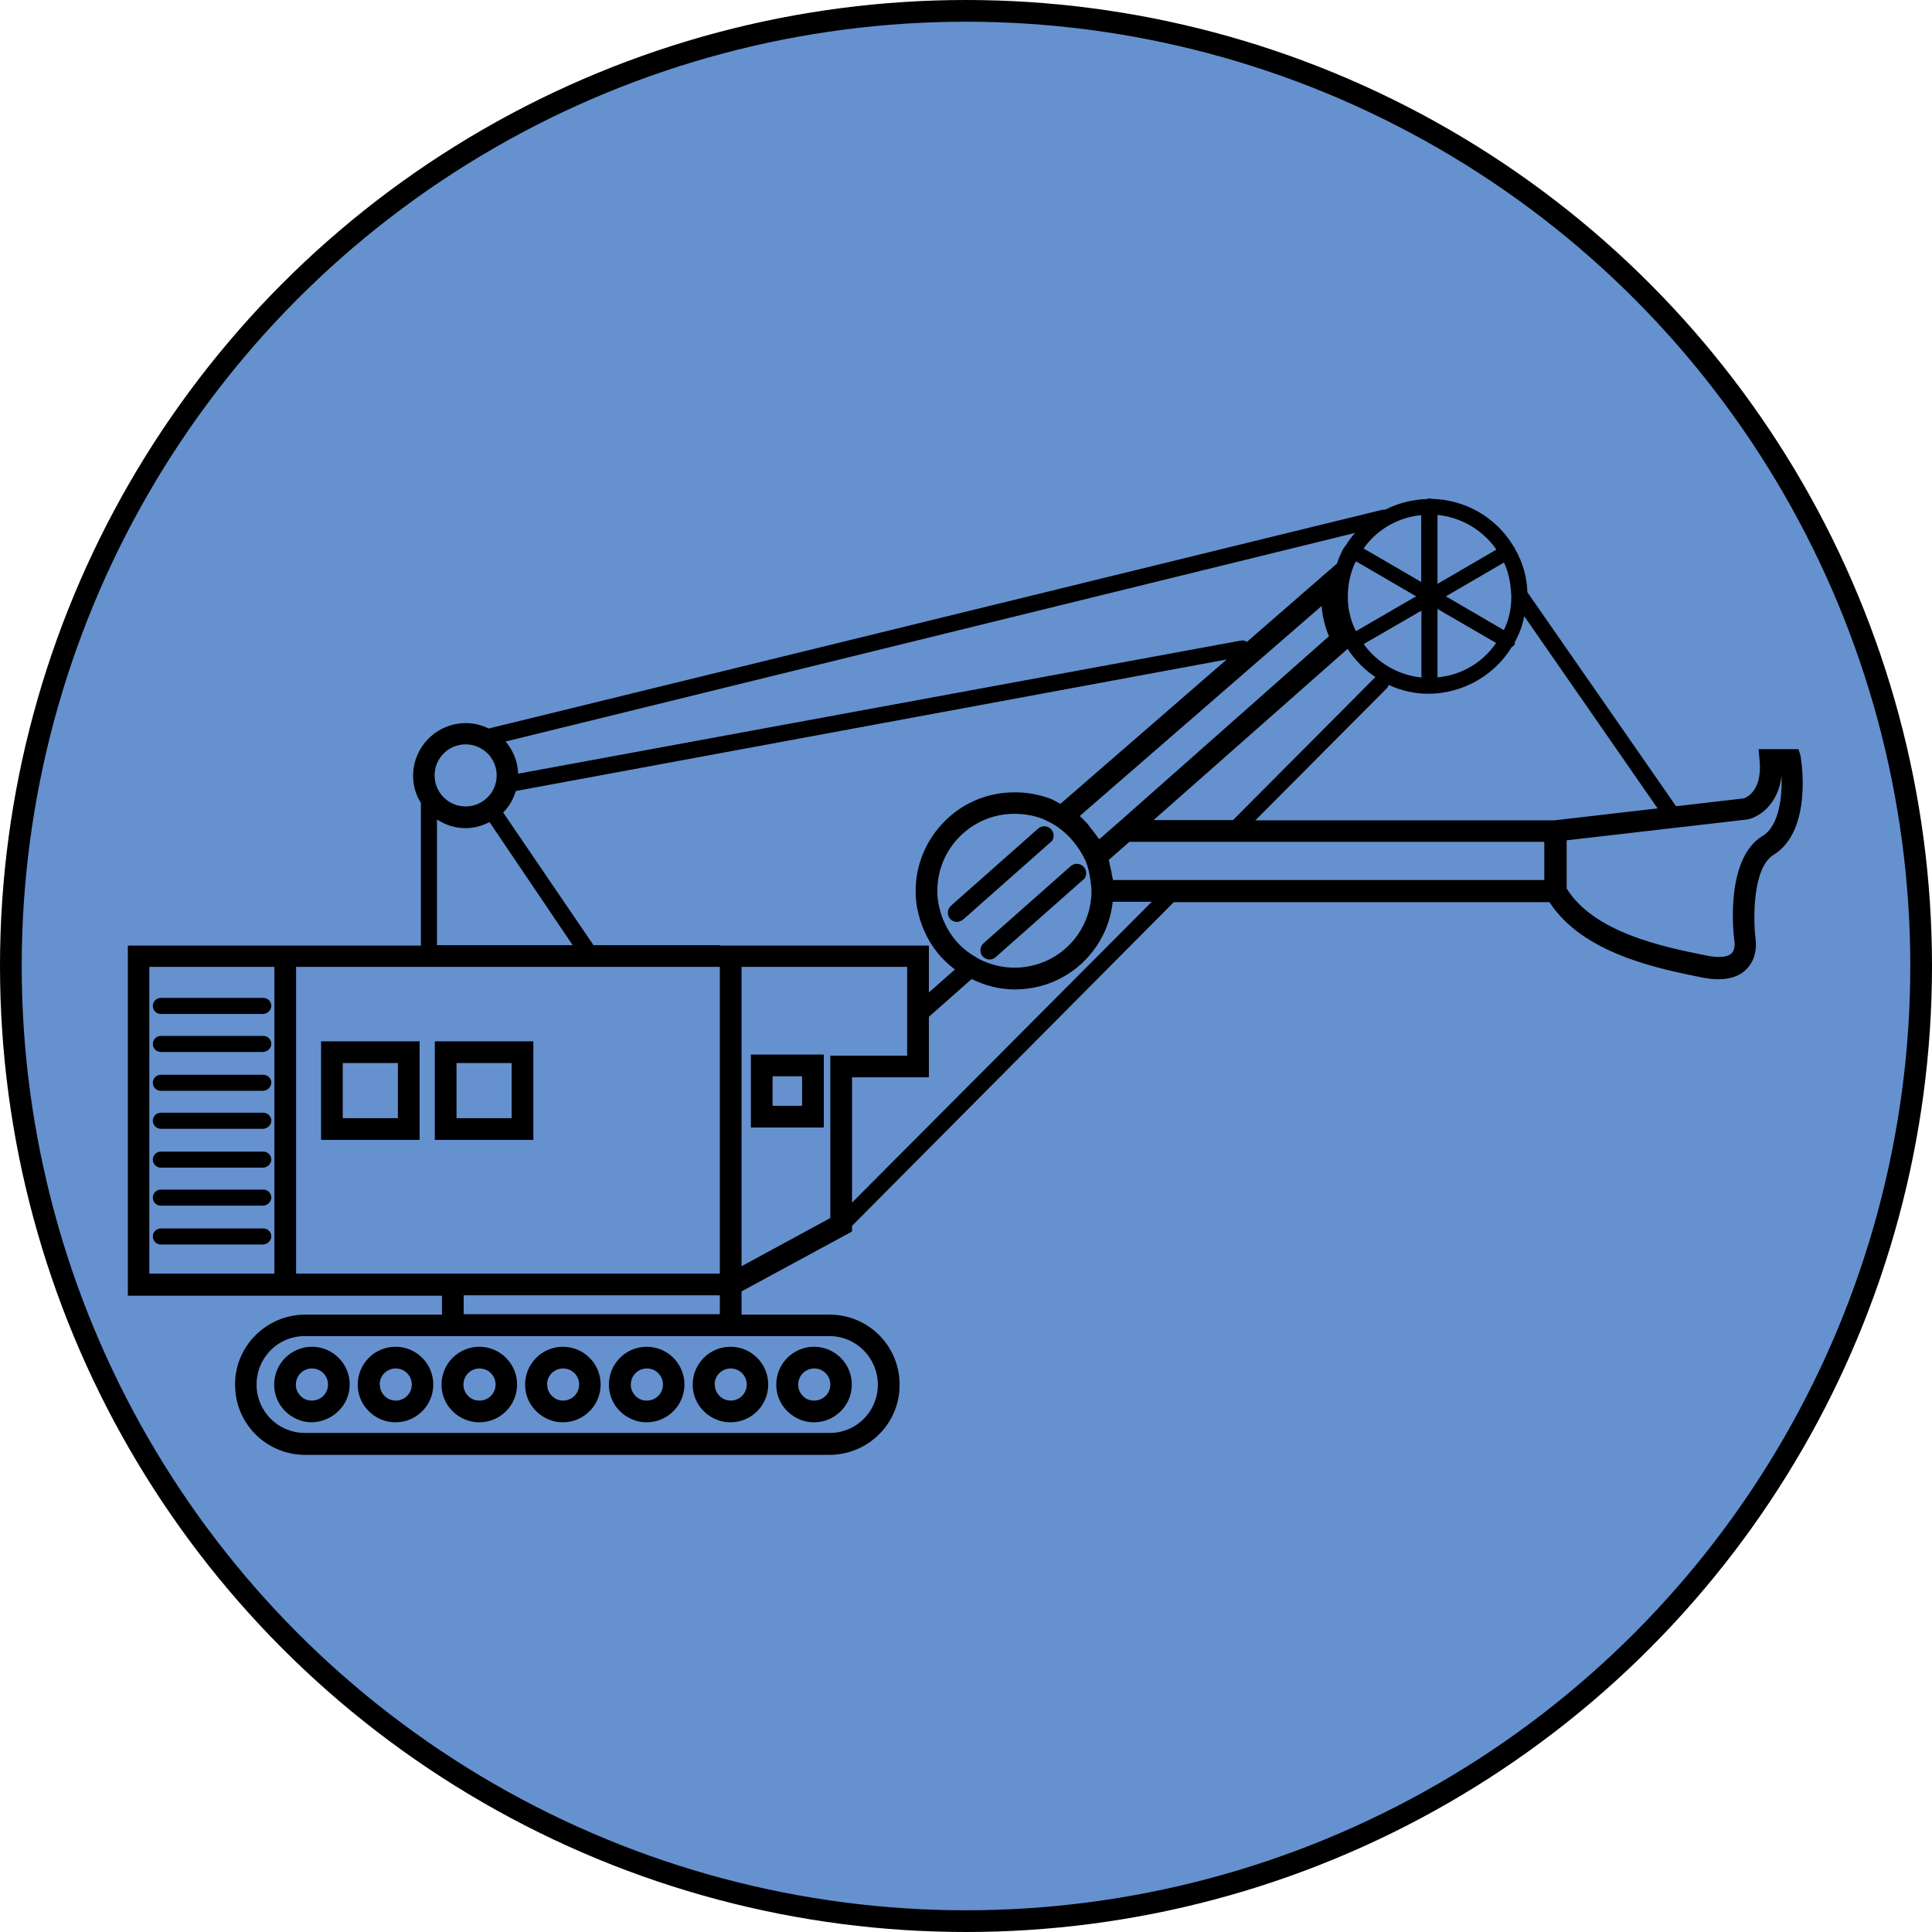 <?xml version="1.0" encoding="UTF-8"?>
<svg id="Calque_2" data-name="Calque 2" xmlns="http://www.w3.org/2000/svg" xmlns:xlink="http://www.w3.org/1999/xlink" viewBox="0 0 89 89">
  <defs>
    <clipPath id="clippath">
      <rect x="5.39" y="21.97" width="78.22" height="45.06" style="fill: none; stroke-width: 0px;"/>
    </clipPath>
  </defs>
  <g id="Calque_1-2" data-name="Calque 1">
    <circle cx="44.5" cy="44.5" r="44" style="fill: #6691cf; stroke: #000; stroke-miterlimit: 10;"/>
    <g style="clip-path: url(#clippath);">
      <g>
        <path d="m12.63,63.78v.02c0,.46.19.89.52,1.22.33.32.76.5,1.21.5.94-.02,1.75-.77,1.75-1.74,0-.96-.78-1.74-1.74-1.74s-1.74.78-1.74,1.74Zm1,0c0-.41.33-.74.74-.74s.74.33.74.74-.33.74-.74.74c-.21,0-.38-.07-.52-.21-.14-.14-.22-.32-.22-.51v-.02Z" style="stroke-width: 0px;"/>
        <path d="m18.21,65.52h.01c.96,0,1.74-.78,1.74-1.74s-.78-1.74-1.74-1.74-1.74.78-1.74,1.74v.02c0,.46.19.9.52,1.22.33.32.76.5,1.21.5Zm-.72-1.74c0-.41.33-.74.74-.74s.74.33.74.74-.33.74-.74.74h0c-.19,0-.37-.07-.51-.21-.14-.14-.22-.32-.22-.51v-.02Z" style="stroke-width: 0px;"/>
        <path d="m22.07,65.52h.01c.96,0,1.74-.78,1.74-1.74s-.78-1.74-1.74-1.74-1.74.78-1.74,1.74v.02c0,.46.19.9.52,1.22.33.32.76.5,1.21.5Zm-.72-1.74c0-.41.33-.74.74-.74s.74.33.74.74-.33.74-.74.74c-.22,0-.38-.07-.52-.21-.14-.14-.22-.32-.22-.51v-.02Z" style="stroke-width: 0px;"/>
        <path d="m25.92,65.52h.01c.96,0,1.74-.78,1.74-1.74s-.78-1.74-1.74-1.74-1.74.78-1.74,1.74v.02c0,.46.19.9.52,1.22.33.32.76.5,1.21.5Zm-.72-1.74c0-.41.33-.74.74-.74s.74.33.74.74-.33.74-.74.74h0c-.19,0-.37-.07-.51-.21-.14-.14-.22-.32-.22-.51v-.02Z" style="stroke-width: 0px;"/>
        <path d="m29.78,65.52h.01c.96,0,1.74-.78,1.74-1.74s-.78-1.74-1.74-1.74-1.74.78-1.74,1.74v.02c0,.46.19.9.52,1.22.33.32.76.5,1.21.5Zm-.72-1.74c0-.41.33-.74.74-.74s.74.33.74.74-.33.74-.74.74c-.22,0-.38-.07-.52-.21-.14-.14-.22-.32-.22-.51v-.02Z" style="stroke-width: 0px;"/>
        <path d="m33.64,65.52h.01c.96,0,1.74-.78,1.74-1.74s-.78-1.74-1.74-1.74-1.74.78-1.74,1.74v.02c0,.46.19.9.52,1.22.33.32.76.5,1.21.5Zm-.72-1.74c0-.41.33-.74.74-.74s.74.33.74.74-.33.74-.74.74h0c-.19,0-.37-.07-.51-.21-.14-.14-.22-.32-.22-.51v-.02Z" style="stroke-width: 0px;"/>
        <path d="m37.49,65.52h.01c.96,0,1.74-.78,1.74-1.74s-.78-1.74-1.74-1.74-1.74.78-1.74,1.74v.02c0,.46.19.9.52,1.22.33.32.76.5,1.21.5Zm-.72-1.74c0-.41.33-.74.74-.74s.74.33.74.74-.33.74-.74.74c-.22,0-.38-.07-.52-.21-.14-.14-.22-.32-.22-.51v-.02Z" style="stroke-width: 0px;"/>
        <path d="m12.13,45.97h-4.72c-.21,0-.37.17-.37.37,0,.21.17.37.37.37h4.69c.21,0,.39-.16.4-.37,0-.21-.17-.37-.37-.37Z" style="stroke-width: 0px;"/>
        <path d="m12.13,47.72h-4.72c-.21,0-.37.17-.37.37,0,.21.17.37.37.37h4.69c.21,0,.39-.16.4-.37,0-.21-.17-.37-.37-.37Z" style="stroke-width: 0px;"/>
        <path d="m12.13,49.51h-4.72c-.21,0-.37.17-.37.37,0,.21.17.37.37.37h4.69c.21,0,.39-.16.4-.37,0-.21-.17-.37-.37-.37Z" style="stroke-width: 0px;"/>
        <path d="m12.13,51.26h-4.72c-.21,0-.37.17-.37.37,0,.21.17.37.37.37h4.69c.21,0,.39-.16.4-.37,0-.21-.17-.37-.37-.37Z" style="stroke-width: 0px;"/>
        <path d="m12.13,53.05h-4.72c-.21,0-.37.17-.37.37,0,.21.17.37.37.37h4.69c.21,0,.39-.16.4-.37,0-.21-.17-.37-.37-.37Z" style="stroke-width: 0px;"/>
        <path d="m12.13,54.8h-4.72c-.21,0-.37.17-.37.37,0,.21.17.37.37.37h4.69c.21,0,.39-.16.4-.37,0-.21-.17-.37-.37-.37Z" style="stroke-width: 0px;"/>
        <path d="m12.13,56.59h-4.72c-.21,0-.37.17-.37.37,0,.21.17.37.37.37h4.69c.21,0,.39-.16.4-.37,0-.21-.17-.37-.37-.37Z" style="stroke-width: 0px;"/>
        <path d="m14.79,52.51h4.54v-4.54h-4.54v4.54Zm1-3.54h2.54v2.54h-2.54v-2.54Z" style="stroke-width: 0px;"/>
        <path d="m24.57,47.97h-4.54v4.54h4.54v-4.54Zm-1,3.54h-2.54v-2.54h2.54v2.54Z" style="stroke-width: 0px;"/>
        <path d="m34.59,51.94h3.36v-3.36h-3.36v3.36Zm1-2.36h1.36v1.36h-1.36v-1.36Z" style="stroke-width: 0px;"/>
        <path d="m49.91,40.53c.17-.17.17-.44,0-.61-.17-.17-.44-.17-.61,0l-4,3.54c-.17.16-.18.43-.03.6.08.09.2.14.32.14.11,0,.21-.04.29-.12l4-3.54s.02-.02.03-.03Z" style="stroke-width: 0px;"/>
        <path d="m48.41,38.8c.17-.17.17-.44,0-.61s-.44-.17-.61,0l-4,3.54c-.17.16-.18.43-.03.6.08.09.2.14.32.14.1-.01.2-.05.29-.12l4-3.54s.02-.02.03-.03Z" style="stroke-width: 0px;"/>
        <path d="m82.96,34.87l-.11-.36h-1.84l.05.54c.13,1.47-.7,1.72-.74,1.73l-3.11.36-6.85-9.86s0,0,0-.01h0c-.02-.68-.21-1.35-.55-1.95,0,0,0,0,0,0,0-.03-.03-.03-.03-.06h0s-.02-.06-.05-.08c-.83-1.4-2.29-2.17-3.79-2.2-.03,0-.06-.02-.09-.02-.05,0-.09.01-.13.03-.65.02-1.3.18-1.91.49-.04,0-.08,0-.12,0l-41.18,10.08c-.32-.16-.68-.25-1.05-.25-1.34,0-2.43,1.09-2.43,2.43,0,.46.13.88.36,1.25v6.57h-5.74s-7.76,0-7.76,0v16.13h6.76s7.71,0,7.71,0v.87h-6.36c-.86.02-1.67.37-2.27.99-.6.62-.92,1.44-.9,2.3.03,1.75,1.43,3.14,3.18,3.17h24.26c.86-.02,1.67-.37,2.27-.99.6-.62.92-1.44.9-2.3-.03-1.75-1.43-3.14-3.17-3.17h-4.11v-1.07l5.09-2.76v-.26l14.82-14.91h17.31c1.52,2.35,4.94,3.05,7.03,3.47.27.05.52.08.75.08.55,0,.99-.15,1.29-.46.56-.56.43-1.35.42-1.41-.1-.81-.16-3.25.83-3.86,1.84-1.13,1.26-4.48,1.25-4.51Zm-42.52,28.87c.01.6-.21,1.16-.62,1.59-.41.43-.97.67-1.56.68H14.01c-1.21-.02-2.17-.99-2.19-2.19-.01-.6.21-1.16.62-1.59.41-.43.97-.67,1.56-.68h24.25c1.2.02,2.16.99,2.19,2.19Zm31.17-25.95h-13.78l6.09-6.12s.03-.08.05-.12c.58.27,1.2.41,1.84.41,0,0,.01,0,.02,0,0,0,0,0,.01,0,0,0,0,0,0,0,.01,0,.03,0,.04,0,1.54-.04,2.95-.84,3.76-2.15.03-.02.06-.04.08-.06.02,0,.03-.01.03-.03,0-.03.03-.03.03-.06.01-.02,0-.05,0-.08.2-.36.35-.75.43-1.16,0-.01,0-.03,0-.04l.03.04,6.12,8.82-4.76.55Zm-20.34,2.76c0-.07-.03-.13-.04-.2-.02-.16-.06-.32-.1-.48-.02-.09-.03-.17-.05-.26l.95-.83h19.11v1.76h-19.86Zm-18.12,2.99h0s-5.81,0-5.81,0l-4.16-6.11c.27-.27.47-.62.58-.99l32.75-6.06-7.66,6.65c-.15-.08-.3-.17-.47-.24-.52-.19-1.06-.29-1.61-.29-.01,0-.02,0-.04,0-1.21,0-2.36.47-3.21,1.33-.86.86-1.34,2-1.34,3.22,0,.36.04.72.13,1.04.07.3.17.59.29.84.3.69.79,1.28,1.39,1.73l-1.2,1.06v-2.16h-9.63Zm36.13-17.63s0,0,0,0c.14.29.23.6.28.92.03.2.05.4.06.6v.06h0v.03c0,.52-.11,1.03-.34,1.5,0,0,0,0,0,.01l-2.64-1.54-.04-.02h.01s2.68-1.56,2.68-1.56h0Zm-3.8,5.3c-1.07-.11-2.03-.67-2.66-1.54l2.66-1.54h0s0,3.08,0,3.08c0,0,0,0,0,0Zm-12.34,6.57l8.94-7.89c.34.52.77.96,1.28,1.3l-6.56,6.59h-3.66Zm7.74-9.88c.04.49.15.96.34,1.41l-9.64,8.53-.94.82s-.03-.04-.05-.06c-.11-.16-.23-.31-.35-.46-.05-.07-.1-.14-.15-.2-.11-.12-.23-.24-.35-.35l11.16-9.69Zm1.58,1.17s-.02-.04-.03-.06c-.23-.48-.35-1.02-.34-1.55,0-.54.12-1.07.34-1.55t.03-.03s0-.01.01-.02l2.66,1.55.11.06-.11.06-2.67,1.55Zm3.76-1.02l.03.02,2.67,1.55s-.01.02-.02.03c-.62.89-1.6,1.46-2.68,1.55v-3.15Zm-.75-1.24l-2.44-1.42-.2-.11h-.02c.07-.11.14-.2.22-.29.62-.72,1.5-1.17,2.44-1.26v3.09Zm-3.51-1.65s-.03.06-.06.09c-.13.23-.23.46-.31.71l-4.15,3.61c-.08-.06-.18-.08-.28-.06l-33.29,6.13c-.02-.57-.24-1.08-.58-1.48l39.13-9.61c-.17.19-.32.4-.45.62Zm-17,18.93c-.64-.35-1.15-.91-1.45-1.59-.1-.2-.17-.41-.23-.66-.07-.25-.1-.51-.1-.8,0-.95.37-1.84,1.04-2.51.67-.67,1.56-1.04,2.51-1.04h0c.41,0,.88.07,1.27.22.23.1.45.21.64.33.25.17.48.36.68.58.28.31.51.66.69,1.04.12.28.18.58.22.88.02.16.05.33.05.5,0,.63-.16,1.24-.48,1.78-.48.82-1.24,1.4-2.16,1.64-.91.24-1.87.11-2.7-.37Zm23.94-18.82s.02.04.03.05h0s-2.68,1.56-2.68,1.56l-.03.02v-3.18s0,0,0,0c1.07.11,2.05.67,2.68,1.55Zm-47.45,9.02c.79,0,1.43.64,1.43,1.43s-.64,1.43-1.43,1.43-1.43-.64-1.43-1.43.64-1.43,1.43-1.43Zm-1.32,3.46c.38.25.83.4,1.32.4.4,0,.77-.11,1.1-.28l3.83,5.67h-6.25v-5.79Zm-13.25,20.92v-14.13h5.76v14.13h-5.76Zm6.76,0v-14.13h19.52v14.13h-12.8s-6.71,0-6.71,0Zm19.52,1v.87h-11.8v-.87h11.8Zm5.09-3.56l-4.09,2.22v-13.79h7.63v4.09h-3.54v7.48Zm1-.7v-5.78h3.54v-2.79l1.97-1.74c.63.31,1.3.48,1.99.48.39,0,.78-.05,1.17-.15,1.17-.31,2.15-1.06,2.76-2.11.32-.55.51-1.15.58-1.78h1.8l-13.82,13.87Zm41.94-16.9c-1.72,1.06-1.35,4.45-1.29,4.86,0,0,.06.37-.14.55-.18.18-.59.21-1.14.1-1.95-.39-5.18-1.04-6.45-3.09v-2.22l8.33-.96c.53-.11,1.42-.68,1.57-2.02.03.85-.07,2.28-.87,2.78Z" style="stroke-width: 0px;"/>
      </g>
    </g>
  </g>
</svg>